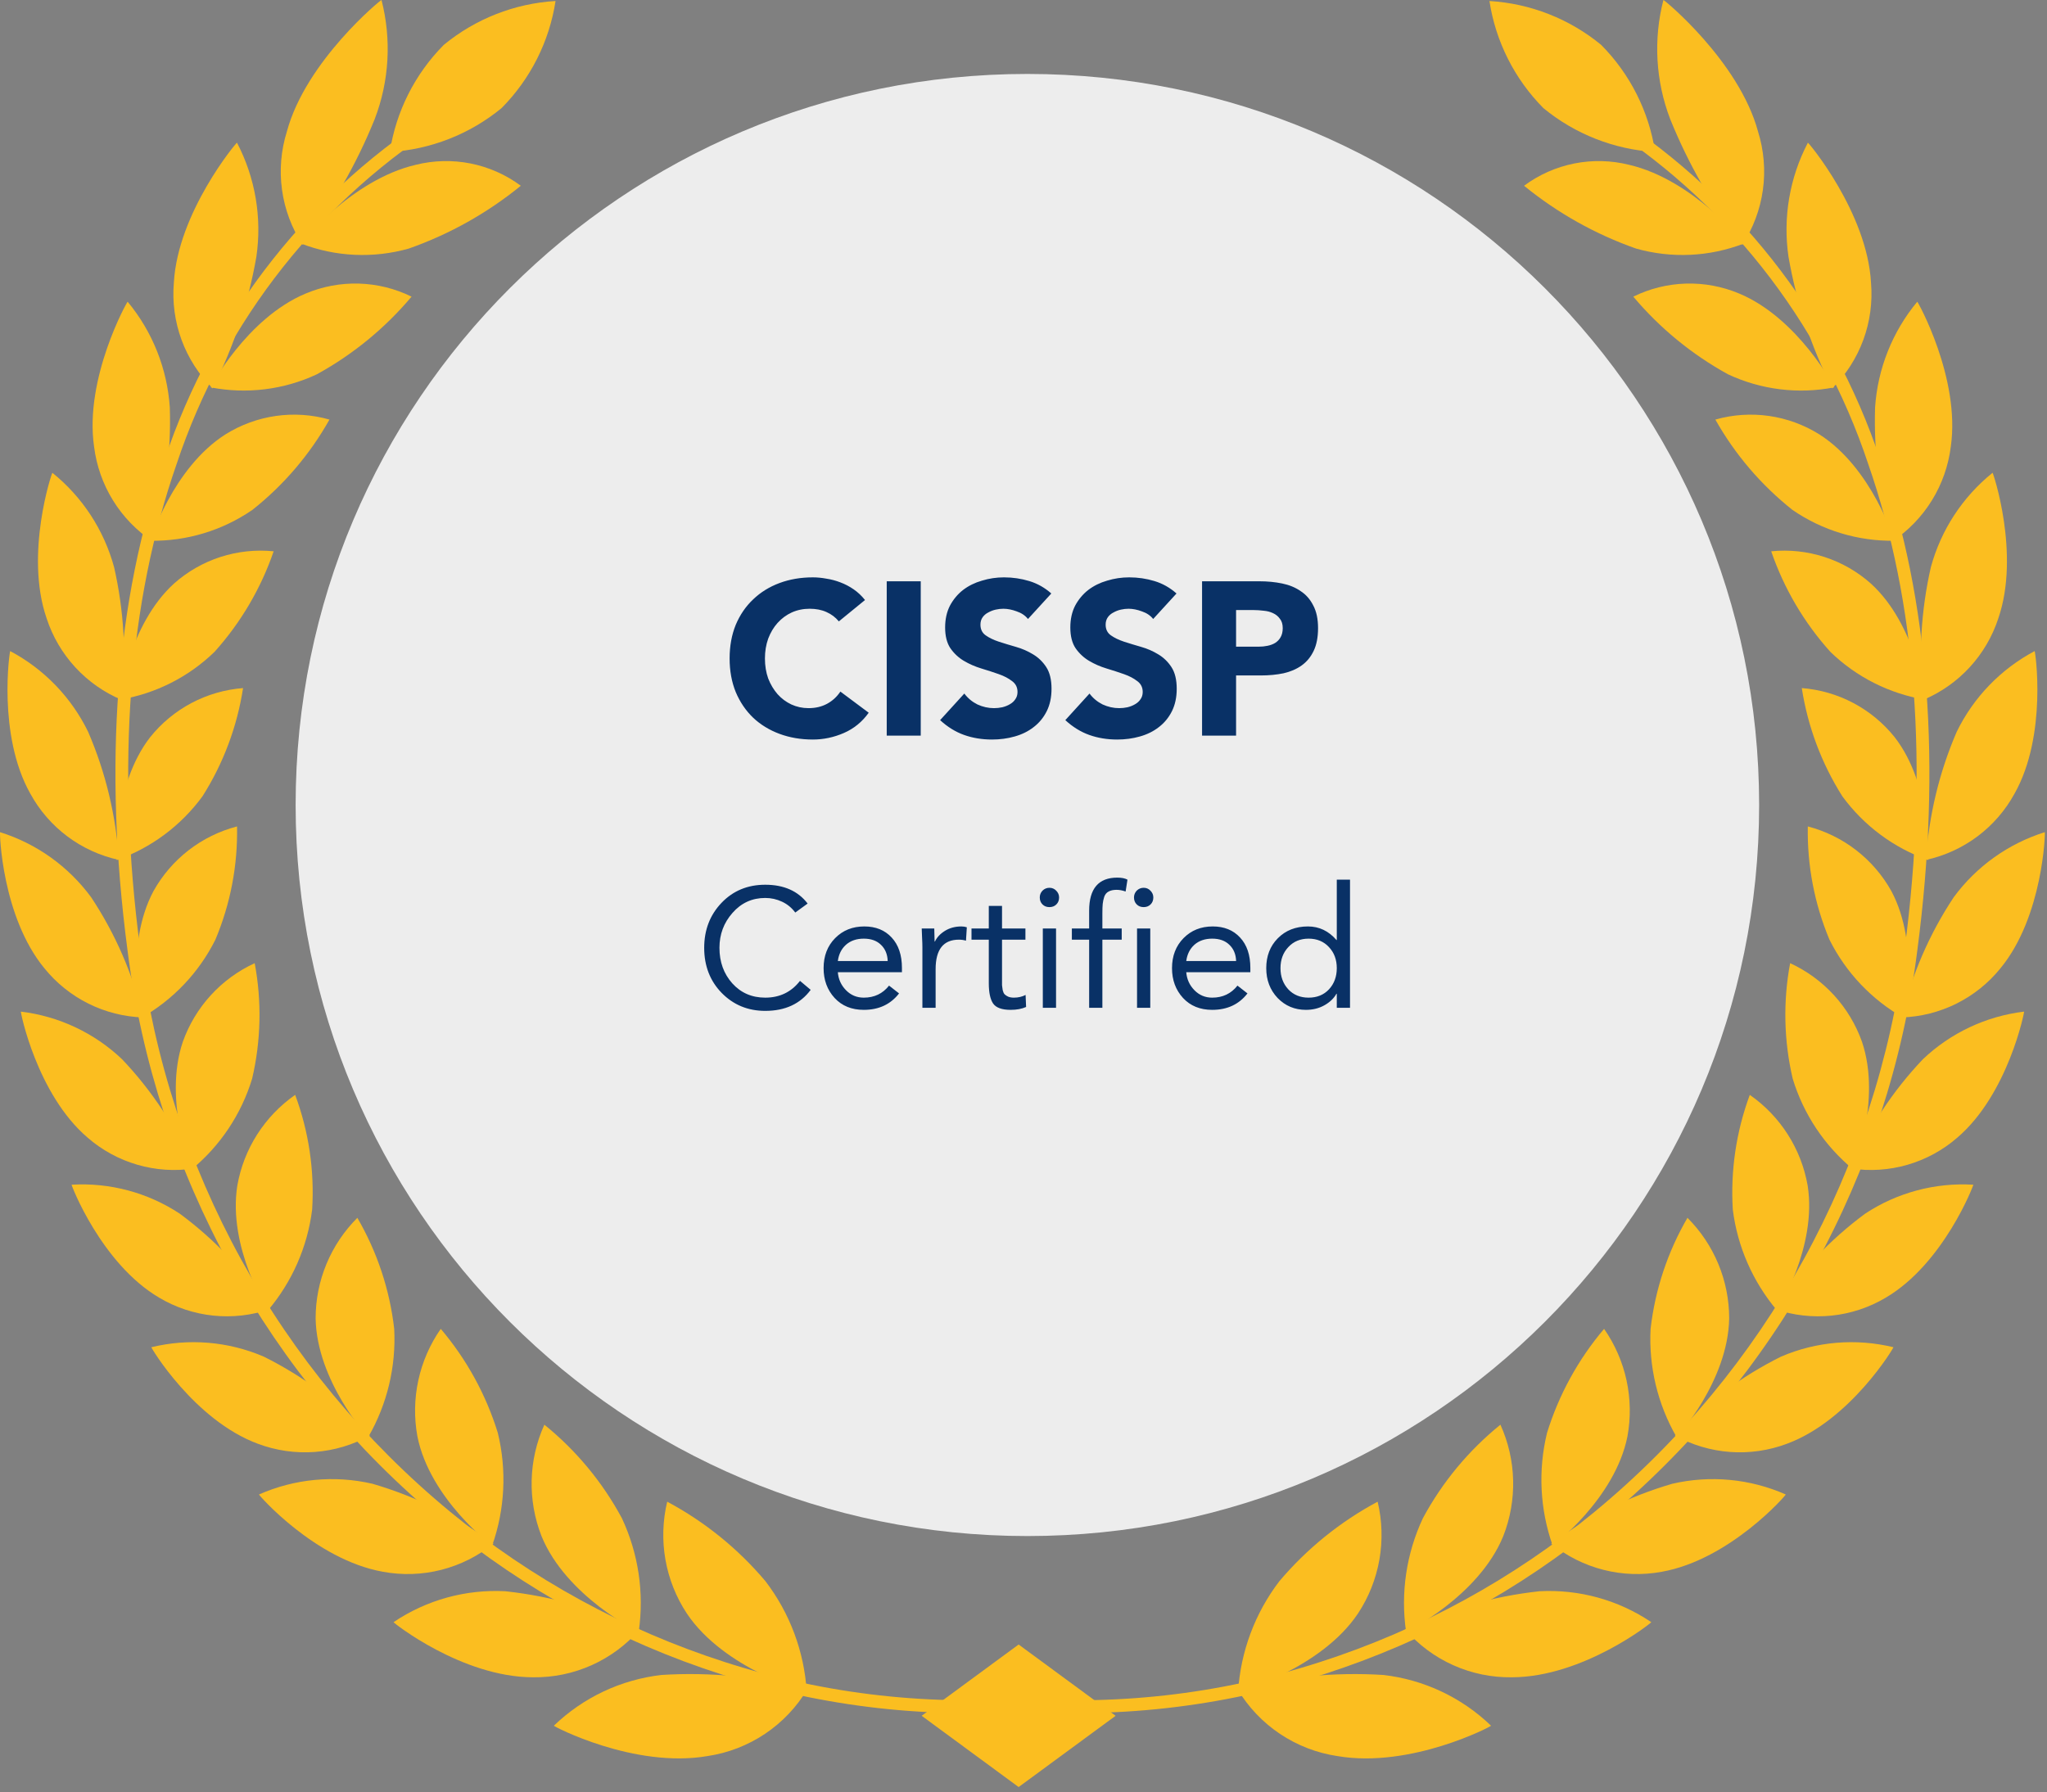 <svg width="169" height="148" viewBox="0 0 169 148" fill="none" xmlns="http://www.w3.org/2000/svg">
<rect x="0" y="0" width="169" height="148" fill="#808080" stroke="none"/>
<g clip-path="url(#clip0_7_3)">
<path d="M132.193 3.707C134.577 6.11 136.137 9.207 136.649 12.552C133.268 12.347 130.039 11.078 127.424 8.929C125.04 6.525 123.48 3.428 122.968 0.083C126.349 0.286 129.578 1.555 132.193 3.707Z" fill="#FBBE20"/>
<path d="M105.621 130.574C103.611 133.208 102.427 136.377 102.218 139.683C102.205 139.747 109.042 137.832 112.117 133.234C113.004 131.888 113.605 130.374 113.884 128.786C114.162 127.199 114.112 125.571 113.737 124.003C110.64 125.661 107.887 127.891 105.621 130.574Z" fill="#FBBE20"/>
<path d="M110.413 145.01C108.718 144.757 107.099 144.131 105.675 143.178C104.251 142.225 103.056 140.967 102.177 139.497C106.101 138.457 110.168 138.057 114.22 138.313C117.56 138.699 120.68 140.171 123.1 142.502C123.179 142.53 116.477 146.053 110.413 145.01Z" fill="#FBBE20"/>
<path d="M117.476 125.363C116.107 128.282 115.623 131.537 116.083 134.727C116.083 134.791 122.087 131.818 124.11 126.846C124.688 125.374 124.965 123.802 124.924 122.221C124.884 120.641 124.527 119.085 123.874 117.645C121.251 119.769 119.076 122.392 117.476 125.363Z" fill="#FBBE20"/>
<path d="M124.809 138.504C123.143 138.527 121.492 138.185 119.973 137.503C118.453 136.821 117.101 135.815 116.011 134.555C119.499 132.885 123.246 131.818 127.092 131.399C130.367 131.222 133.611 132.118 136.33 133.951C136.413 133.956 130.708 138.499 124.809 138.504Z" fill="#FBBE20"/>
<path d="M127.723 118.319C126.973 121.395 127.133 124.622 128.181 127.609C128.181 127.673 133.331 123.773 134.362 118.614C134.643 117.079 134.617 115.505 134.286 113.98C133.955 112.456 133.325 111.012 132.433 109.732C130.3 112.248 128.698 115.168 127.723 118.319Z" fill="#FBBE20"/>
<path d="M137.203 129.79C135.603 130.087 133.957 130.033 132.379 129.631C130.802 129.229 129.331 128.489 128.068 127.462C131.084 125.245 134.466 123.573 138.061 122.524C141.198 121.797 144.486 122.108 147.431 123.408C147.511 123.405 142.841 128.783 137.203 129.79Z" fill="#FBBE20"/>
<path d="M136.272 109.73C136.11 112.852 136.854 115.954 138.414 118.663C138.422 118.727 142.675 114.057 142.761 108.865C142.761 107.323 142.456 105.796 141.865 104.372C141.274 102.947 140.408 101.653 139.316 100.563C137.68 103.377 136.644 106.498 136.272 109.73Z" fill="#FBBE20"/>
<path d="M147.529 119.22C146.031 119.783 144.427 120.014 142.83 119.897C141.234 119.779 139.681 119.316 138.281 118.54C140.793 115.862 143.763 113.654 147.052 112.02C149.977 110.767 153.23 110.497 156.322 111.249C156.386 111.23 152.788 117.274 147.529 119.22Z" fill="#FBBE20"/>
<path d="M143.06 99.887C143.446 102.954 144.713 105.844 146.708 108.207C146.727 108.266 150.043 102.984 149.241 97.906C148.979 96.403 148.422 94.967 147.602 93.681C146.782 92.394 145.715 91.283 144.463 90.41C143.341 93.437 142.863 96.665 143.06 99.887Z" fill="#FBBE20"/>
<path d="M155.688 107.156C154.328 107.967 152.807 108.472 151.231 108.637C149.655 108.801 148.062 108.621 146.562 108.108C148.543 105.054 151.058 102.382 153.987 100.219C156.626 98.478 159.76 97.64 162.916 97.829C162.97 97.805 160.475 104.344 155.688 107.156Z" fill="#FBBE20"/>
<path d="M148.006 89.076C148.897 92.004 150.629 94.606 152.989 96.557C153.017 96.611 155.362 90.871 153.728 86.033C153.223 84.609 152.438 83.3 151.419 82.184C150.399 81.068 149.167 80.167 147.793 79.535C147.202 82.696 147.274 85.945 148.006 89.076Z" fill="#FBBE20"/>
<path d="M161.589 93.946C160.4 94.979 159.001 95.742 157.488 96.181C155.975 96.62 154.385 96.726 152.827 96.49C154.249 93.151 156.257 90.094 158.758 87.463C161.045 85.29 163.973 83.913 167.107 83.535C167.158 83.495 165.801 90.352 161.589 93.946Z" fill="#FBBE20"/>
<path d="M151.043 77.6C152.398 80.311 154.531 82.558 157.168 84.053C157.201 84.103 158.543 78.054 156.15 73.58C155.42 72.271 154.432 71.124 153.247 70.206C152.062 69.289 150.703 68.621 149.252 68.243C149.191 71.452 149.801 74.639 151.043 77.6Z" fill="#FBBE20"/>
<path d="M165.16 79.954C164.172 81.178 162.931 82.175 161.522 82.876C160.113 83.577 158.57 83.966 156.997 84.017C157.835 80.481 159.291 77.121 161.298 74.092C163.169 71.547 165.803 69.664 168.817 68.718C168.867 68.672 168.686 75.671 165.16 79.954Z" fill="#FBBE20"/>
<path d="M152.102 65.752C153.878 68.181 156.347 70.017 159.185 71.021C159.226 71.066 159.53 64.864 156.419 60.869C155.487 59.706 154.326 58.746 153.008 58.049C151.689 57.352 150.242 56.934 148.755 56.819C149.247 59.994 150.386 63.035 152.102 65.752Z" fill="#FBBE20"/>
<path d="M166.319 65.536C165.564 66.918 164.52 68.122 163.259 69.066C161.997 70.01 160.548 70.673 159.008 71.008C159.24 67.364 160.098 63.787 161.544 60.434C162.929 57.587 165.181 55.252 167.978 53.765C168.025 53.714 169.055 60.689 166.319 65.536Z" fill="#FBBE20"/>
<path d="M151.11 53.823C153.258 55.91 155.994 57.29 158.95 57.777C159 57.817 158.222 51.61 154.462 48.191C153.35 47.2 152.044 46.452 150.627 45.993C149.21 45.534 147.713 45.374 146.231 45.524C147.283 48.59 148.942 51.412 151.11 53.823Z" fill="#FBBE20"/>
<path d="M164.982 51.058C164.493 52.56 163.686 53.939 162.615 55.102C161.545 56.265 160.237 57.183 158.779 57.796C158.38 54.134 158.593 50.432 159.41 46.841C160.243 43.77 162.026 41.04 164.505 39.042C164.537 38.987 166.812 45.748 164.982 51.058Z" fill="#FBBE20"/>
<path d="M147.985 42.106C150.453 43.803 153.388 44.694 156.384 44.654C156.444 44.687 154.56 38.638 150.209 35.871C148.943 35.078 147.524 34.558 146.045 34.347C144.565 34.136 143.058 34.238 141.62 34.647C143.238 37.521 145.4 40.055 147.985 42.106Z" fill="#FBBE20"/>
<path d="M161.059 36.874C160.864 38.451 160.332 39.967 159.497 41.319C158.662 42.671 157.544 43.828 156.221 44.708C155.167 41.118 154.69 37.384 154.806 33.644C155.02 30.442 156.238 27.388 158.287 24.917C158.313 24.863 161.868 31.247 161.059 36.874Z" fill="#FBBE20"/>
<path d="M142.668 30.911C145.399 32.187 148.463 32.565 151.422 31.99C151.49 32.014 148.458 26.272 143.59 24.241C142.199 23.655 140.699 23.374 139.19 23.418C137.681 23.462 136.199 23.829 134.845 24.496C137.035 27.098 139.687 29.273 142.668 30.911Z" fill="#FBBE20"/>
<path d="M154.471 23.351C154.606 24.95 154.389 26.559 153.836 28.065C153.282 29.572 152.406 30.939 151.268 32.07C149.531 28.644 148.313 24.978 147.656 21.193C147.187 17.966 147.748 14.674 149.258 11.784C149.28 11.722 154.158 17.552 154.471 23.351Z" fill="#FBBE20"/>
<path d="M135.074 20.526C138.005 21.354 141.127 21.209 143.969 20.113C144.046 20.126 139.834 14.853 134.506 13.611C133.022 13.239 131.473 13.201 129.971 13.5C128.47 13.799 127.054 14.427 125.826 15.339C128.585 17.59 131.714 19.345 135.074 20.526Z" fill="#FBBE20"/>
<path d="M145.139 10.85C145.63 12.41 145.768 14.06 145.544 15.68C145.32 17.3 144.738 18.85 143.842 20.218C141.393 17.042 139.389 13.545 137.888 9.826C136.687 6.688 136.492 3.254 137.331 0C137.344 -0.064 143.569 5.042 145.139 10.85Z" fill="#FBBE20"/>
<path d="M82.982 141.192L83.077 140.136C91.821 140.928 100.635 139.944 108.989 137.243C117.256 134.583 124.941 130.378 131.636 124.851C145.801 113.165 154.966 96.515 157.257 78.303C159.231 63.208 158.22 49.76 154.244 38.328C150.3 26.457 142.304 16.351 131.655 9.777L132.213 8.879C143.068 15.581 151.219 25.884 155.241 37.985C159.271 49.574 160.301 63.186 158.298 78.444C155.974 96.921 146.675 113.814 132.302 125.669C125.501 131.28 117.696 135.549 109.301 138.251C100.816 140.993 91.864 141.994 82.982 141.192Z" fill="#FBBE20"/>
<path d="M36.638 3.707C34.254 6.11 32.694 9.207 32.182 12.552C35.563 12.346 38.791 11.078 41.407 8.929C43.792 6.526 45.353 3.429 45.866 0.083C42.484 0.285 39.253 1.554 36.638 3.707Z" fill="#FBBE20"/>
<path d="M63.2 130.574C65.21 133.207 66.394 136.377 66.603 139.683C66.616 139.747 59.779 137.832 56.704 133.234C55.817 131.888 55.216 130.374 54.937 128.786C54.659 127.199 54.709 125.571 55.084 124.003C58.182 125.658 60.937 127.888 63.2 130.574Z" fill="#FBBE20"/>
<path d="M58.414 145.009C60.11 144.757 61.728 144.131 63.152 143.178C64.577 142.224 65.772 140.967 66.651 139.496C62.726 138.457 58.659 138.057 54.607 138.312C51.268 138.698 48.148 140.17 45.727 142.502C45.649 142.529 52.346 146.052 58.414 145.009Z" fill="#FBBE20"/>
<path d="M51.341 125.363C52.71 128.282 53.195 131.537 52.734 134.727C52.734 134.791 46.731 131.818 44.707 126.846C44.13 125.374 43.853 123.802 43.894 122.221C43.934 120.641 44.291 119.085 44.943 117.645C47.567 119.769 49.742 122.392 51.341 125.363Z" fill="#FBBE20"/>
<path d="M44.014 138.504C45.68 138.527 47.331 138.185 48.851 137.503C50.371 136.821 51.723 135.815 52.813 134.555C49.324 132.884 45.577 131.817 41.732 131.399C38.456 131.221 35.212 132.118 32.493 133.951C32.416 133.956 38.12 138.499 44.014 138.504Z" fill="#FBBE20"/>
<path d="M41.099 118.319C41.848 121.395 41.689 124.622 40.64 127.609C40.64 127.673 35.49 123.773 34.461 118.614C34.18 117.079 34.206 115.505 34.537 113.98C34.868 112.456 35.497 111.012 36.389 109.732C38.524 112.247 40.126 115.168 41.099 118.319Z" fill="#FBBE20"/>
<path d="M31.61 129.79C33.211 130.087 34.857 130.033 36.434 129.631C38.011 129.229 39.482 128.489 40.745 127.462C37.729 125.245 34.347 123.573 30.753 122.524C27.616 121.797 24.328 122.108 21.382 123.408C21.314 123.405 25.984 128.783 31.61 129.79Z" fill="#FBBE20"/>
<path d="M32.546 109.73C32.709 112.852 31.965 115.954 30.405 118.663C30.396 118.727 26.144 114.057 26.058 108.865C26.058 107.323 26.362 105.796 26.953 104.372C27.544 102.947 28.411 101.653 29.502 100.563C31.139 103.377 32.175 106.498 32.546 109.73Z" fill="#FBBE20"/>
<path d="M21.289 119.22C22.788 119.783 24.391 120.014 25.988 119.897C27.585 119.779 29.137 119.316 30.537 118.54C28.025 115.862 25.055 113.654 21.766 112.02C18.841 110.767 15.588 110.496 12.496 111.249C12.431 111.23 16.029 117.274 21.289 119.22Z" fill="#FBBE20"/>
<path d="M25.771 99.887C25.386 102.954 24.119 105.845 22.123 108.207C22.106 108.266 18.788 102.984 19.592 97.906C19.854 96.403 20.411 94.967 21.231 93.681C22.051 92.394 23.118 91.283 24.369 90.41C25.494 93.436 25.972 96.665 25.771 99.887Z" fill="#FBBE20"/>
<path d="M13.141 107.156C14.501 107.966 16.022 108.472 17.598 108.636C19.174 108.801 20.766 108.621 22.265 108.108C20.285 105.054 17.77 102.382 14.841 100.219C12.201 98.478 9.068 97.64 5.912 97.829C5.858 97.805 8.353 104.344 13.141 107.156Z" fill="#FBBE20"/>
<path d="M20.815 89.076C19.924 92.004 18.191 94.606 15.832 96.557C15.804 96.611 13.459 90.871 15.092 86.033C15.597 84.609 16.383 83.3 17.402 82.184C18.421 81.068 19.654 80.167 21.027 79.535C21.622 82.695 21.549 85.945 20.815 89.076Z" fill="#FBBE20"/>
<path d="M7.239 93.946C8.428 94.98 9.828 95.742 11.342 96.181C12.855 96.621 14.447 96.726 16.005 96.49C14.583 93.151 12.575 90.094 10.074 87.463C7.786 85.29 4.858 83.913 1.724 83.535C1.67 83.495 3.027 90.352 7.239 93.946Z" fill="#FBBE20"/>
<path d="M17.78 77.6C16.424 80.311 14.292 82.558 11.654 84.053C11.622 84.102 10.28 78.054 12.673 73.58C13.403 72.271 14.39 71.124 15.575 70.206C16.761 69.289 18.12 68.621 19.57 68.243C19.636 71.453 19.026 74.641 17.78 77.6Z" fill="#FBBE20"/>
<path d="M3.663 79.954C4.652 81.178 5.893 82.175 7.301 82.876C8.71 83.577 10.254 83.966 11.827 84.017C10.989 80.481 9.533 77.121 7.525 74.092C5.655 71.547 3.021 69.664 0.007 68.718C-0.046 68.672 0.136 75.671 3.663 79.954Z" fill="#FBBE20"/>
<path d="M16.72 65.752C14.944 68.181 12.475 70.018 9.637 71.021C9.596 71.066 9.291 64.864 12.402 60.869C13.334 59.706 14.495 58.746 15.814 58.049C17.132 57.353 18.58 56.934 20.067 56.82C19.579 59.996 18.44 63.037 16.72 65.752Z" fill="#FBBE20"/>
<path d="M2.503 65.536C3.258 66.918 4.301 68.122 5.562 69.067C6.824 70.011 8.274 70.673 9.813 71.008C9.581 67.364 8.724 63.788 7.278 60.434C5.893 57.587 3.64 55.252 0.843 53.765C0.802 53.714 -0.228 60.689 2.503 65.536Z" fill="#FBBE20"/>
<path d="M17.715 53.823C15.567 55.91 12.831 57.29 9.874 57.777C9.825 57.818 10.602 51.611 14.362 48.191C15.475 47.201 16.78 46.453 18.197 45.993C19.614 45.535 21.111 45.375 22.593 45.524C21.541 48.59 19.882 51.412 17.715 53.823Z" fill="#FBBE20"/>
<path d="M3.848 51.058C4.337 52.56 5.144 53.939 6.215 55.102C7.285 56.265 8.593 57.183 10.051 57.796C10.45 54.134 10.237 50.432 9.421 46.841C8.587 43.77 6.804 41.04 4.325 39.042C4.292 38.987 2.015 45.748 3.848 51.058Z" fill="#FBBE20"/>
<path d="M20.835 42.106C18.367 43.803 15.432 44.694 12.436 44.654C12.376 44.687 14.26 38.638 18.611 35.871C19.877 35.078 21.296 34.558 22.775 34.347C24.255 34.136 25.762 34.238 27.2 34.647C25.585 37.524 23.423 40.058 20.835 42.106Z" fill="#FBBE20"/>
<path d="M7.766 36.874C7.961 38.45 8.493 39.967 9.328 41.319C10.163 42.671 11.28 43.827 12.604 44.708C13.659 41.118 14.137 37.384 14.02 33.644C13.806 30.442 12.589 27.388 10.539 24.916C10.51 24.863 6.95 31.247 7.766 36.874Z" fill="#FBBE20"/>
<path d="M26.155 30.911C23.425 32.187 20.361 32.564 17.402 31.99C17.334 32.014 20.366 26.272 25.234 24.241C26.625 23.655 28.125 23.374 29.634 23.418C31.143 23.462 32.624 23.829 33.978 24.496C31.79 27.099 29.137 29.274 26.155 30.911Z" fill="#FBBE20"/>
<path d="M14.353 23.351C14.218 24.95 14.435 26.559 14.988 28.065C15.542 29.571 16.418 30.938 17.556 32.07C19.294 28.643 20.511 24.977 21.168 21.192C21.637 17.966 21.076 14.674 19.566 11.784C19.545 11.721 14.671 17.552 14.353 23.351Z" fill="#FBBE20"/>
<path d="M33.749 20.526C30.818 21.354 27.697 21.209 24.855 20.113C24.778 20.126 28.99 14.853 34.318 13.611C35.803 13.239 37.351 13.201 38.853 13.5C40.354 13.799 41.77 14.427 42.998 15.339C40.239 17.59 37.109 19.345 33.749 20.526Z" fill="#FBBE20"/>
<path d="M23.688 10.85C23.198 12.41 23.059 14.06 23.284 15.68C23.508 17.3 24.089 18.85 24.985 20.218C27.435 17.042 29.438 13.545 30.939 9.826C32.141 6.688 32.335 3.254 31.497 0C31.484 -0.064 25.253 5.042 23.688 10.85Z" fill="#FBBE20"/>
<path d="M85.839 141.193L85.745 140.136C77 140.928 68.186 139.944 59.832 137.243C51.566 134.584 43.88 130.378 37.185 124.851C23.02 113.165 13.856 96.515 11.564 78.303C9.59 63.208 10.602 49.76 14.578 38.328C18.522 26.458 26.518 16.351 37.166 9.777L36.609 8.879C25.754 15.581 17.602 25.884 13.581 37.985C9.551 49.574 8.52 63.186 10.524 78.444C12.848 96.921 22.147 113.814 36.52 125.669C43.321 131.28 51.126 135.55 59.521 138.251C68.006 140.993 76.958 141.994 85.839 141.193Z" fill="#FBBE20"/>
<path d="M84.098 135.797L76.092 141.683L84.098 147.568L92.105 141.683L84.098 135.797Z" fill="#FBBE20"/>
<path d="M84.82 126.841C118.186 126.841 145.234 99.814 145.234 66.474C145.234 33.134 118.186 6.106 84.82 6.106C51.455 6.106 24.407 33.134 24.407 66.474C24.407 99.814 51.455 126.841 84.82 126.841Z" fill="#EDEDED"/>
<path d="M69.255 51.312C68.979 50.976 68.637 50.718 68.229 50.538C67.833 50.358 67.371 50.268 66.843 50.268C66.315 50.268 65.823 50.37 65.367 50.574C64.923 50.778 64.533 51.066 64.197 51.438C63.873 51.798 63.615 52.23 63.423 52.734C63.243 53.238 63.153 53.784 63.153 54.372C63.153 54.972 63.243 55.524 63.423 56.028C63.615 56.52 63.873 56.952 64.197 57.324C64.521 57.684 64.899 57.966 65.331 58.17C65.775 58.374 66.249 58.476 66.753 58.476C67.329 58.476 67.839 58.356 68.283 58.116C68.727 57.876 69.093 57.54 69.381 57.108L71.721 58.854C71.181 59.61 70.497 60.168 69.669 60.528C68.841 60.888 67.989 61.068 67.113 61.068C66.117 61.068 65.199 60.912 64.359 60.6C63.519 60.288 62.793 59.844 62.181 59.268C61.569 58.68 61.089 57.972 60.741 57.144C60.405 56.316 60.237 55.392 60.237 54.372C60.237 53.352 60.405 52.428 60.741 51.6C61.089 50.772 61.569 50.07 62.181 49.494C62.793 48.906 63.519 48.456 64.359 48.144C65.199 47.832 66.117 47.676 67.113 47.676C67.473 47.676 67.845 47.712 68.229 47.784C68.625 47.844 69.009 47.946 69.381 48.09C69.765 48.234 70.131 48.426 70.479 48.666C70.827 48.906 71.139 49.2 71.415 49.548L69.255 51.312ZM73.208 48H76.016V60.744H73.208V48ZM84.87 51.114C84.642 50.826 84.33 50.616 83.934 50.484C83.55 50.34 83.184 50.268 82.836 50.268C82.632 50.268 82.422 50.292 82.206 50.34C81.99 50.388 81.786 50.466 81.594 50.574C81.402 50.67 81.246 50.802 81.126 50.97C81.006 51.138 80.946 51.342 80.946 51.582C80.946 51.966 81.09 52.26 81.378 52.464C81.666 52.668 82.026 52.842 82.458 52.986C82.902 53.13 83.376 53.274 83.88 53.418C84.384 53.562 84.852 53.766 85.284 54.03C85.728 54.294 86.094 54.648 86.382 55.092C86.67 55.536 86.814 56.13 86.814 56.874C86.814 57.582 86.682 58.2 86.418 58.728C86.154 59.256 85.794 59.694 85.338 60.042C84.894 60.39 84.372 60.648 83.772 60.816C83.184 60.984 82.56 61.068 81.9 61.068C81.072 61.068 80.304 60.942 79.596 60.69C78.888 60.438 78.228 60.03 77.616 59.466L79.614 57.27C79.902 57.654 80.262 57.954 80.694 58.17C81.138 58.374 81.594 58.476 82.062 58.476C82.29 58.476 82.518 58.452 82.746 58.404C82.986 58.344 83.196 58.26 83.376 58.152C83.568 58.044 83.718 57.906 83.826 57.738C83.946 57.57 84.006 57.372 84.006 57.144C84.006 56.76 83.856 56.46 83.556 56.244C83.268 56.016 82.902 55.824 82.458 55.668C82.014 55.512 81.534 55.356 81.018 55.2C80.502 55.044 80.022 54.834 79.578 54.57C79.134 54.306 78.762 53.958 78.462 53.526C78.174 53.094 78.03 52.524 78.03 51.816C78.03 51.132 78.162 50.532 78.426 50.016C78.702 49.5 79.062 49.068 79.506 48.72C79.962 48.372 80.484 48.114 81.072 47.946C81.66 47.766 82.266 47.676 82.89 47.676C83.61 47.676 84.306 47.778 84.978 47.982C85.65 48.186 86.256 48.528 86.796 49.008L84.87 51.114ZM95.206 51.114C94.978 50.826 94.666 50.616 94.27 50.484C93.886 50.34 93.52 50.268 93.172 50.268C92.968 50.268 92.758 50.292 92.542 50.34C92.326 50.388 92.122 50.466 91.93 50.574C91.738 50.67 91.582 50.802 91.462 50.97C91.342 51.138 91.282 51.342 91.282 51.582C91.282 51.966 91.426 52.26 91.714 52.464C92.002 52.668 92.362 52.842 92.794 52.986C93.238 53.13 93.712 53.274 94.216 53.418C94.72 53.562 95.188 53.766 95.62 54.03C96.064 54.294 96.43 54.648 96.718 55.092C97.006 55.536 97.15 56.13 97.15 56.874C97.15 57.582 97.018 58.2 96.754 58.728C96.49 59.256 96.13 59.694 95.674 60.042C95.23 60.39 94.708 60.648 94.108 60.816C93.52 60.984 92.896 61.068 92.236 61.068C91.408 61.068 90.64 60.942 89.932 60.69C89.224 60.438 88.564 60.03 87.952 59.466L89.95 57.27C90.238 57.654 90.598 57.954 91.03 58.17C91.474 58.374 91.93 58.476 92.398 58.476C92.626 58.476 92.854 58.452 93.082 58.404C93.322 58.344 93.532 58.26 93.712 58.152C93.904 58.044 94.054 57.906 94.162 57.738C94.282 57.57 94.342 57.372 94.342 57.144C94.342 56.76 94.192 56.46 93.892 56.244C93.604 56.016 93.238 55.824 92.794 55.668C92.35 55.512 91.87 55.356 91.354 55.2C90.838 55.044 90.358 54.834 89.914 54.57C89.47 54.306 89.098 53.958 88.798 53.526C88.51 53.094 88.366 52.524 88.366 51.816C88.366 51.132 88.498 50.532 88.762 50.016C89.038 49.5 89.398 49.068 89.842 48.72C90.298 48.372 90.82 48.114 91.408 47.946C91.996 47.766 92.602 47.676 93.226 47.676C93.946 47.676 94.642 47.778 95.314 47.982C95.986 48.186 96.592 48.528 97.132 49.008L95.206 51.114ZM99.242 48H103.976C104.636 48 105.26 48.06 105.848 48.18C106.436 48.3 106.946 48.51 107.378 48.81C107.822 49.098 108.17 49.494 108.422 49.998C108.686 50.49 108.818 51.114 108.818 51.87C108.818 52.614 108.698 53.238 108.458 53.742C108.218 54.246 107.888 54.648 107.468 54.948C107.048 55.248 106.55 55.464 105.974 55.596C105.398 55.716 104.774 55.776 104.102 55.776H102.05V60.744H99.242V48ZM102.05 53.4H103.922C104.174 53.4 104.414 53.376 104.642 53.328C104.882 53.28 105.092 53.202 105.272 53.094C105.464 52.974 105.614 52.818 105.722 52.626C105.842 52.422 105.902 52.17 105.902 51.87C105.902 51.546 105.824 51.288 105.668 51.096C105.524 50.892 105.332 50.736 105.092 50.628C104.864 50.52 104.606 50.454 104.318 50.43C104.03 50.394 103.754 50.376 103.49 50.376H102.05V53.4Z" fill="#093166"/>
<path d="M66.678 74.612L65.656 75.354C65.367 74.962 65.003 74.664 64.564 74.458C64.126 74.253 63.664 74.15 63.178 74.15C62.096 74.15 61.195 74.561 60.476 75.382C59.758 76.194 59.398 77.156 59.398 78.266C59.398 79.433 59.753 80.413 60.462 81.206C61.172 81.99 62.077 82.382 63.178 82.382C64.373 82.382 65.33 81.92 66.048 80.996L66.93 81.738C66.072 82.896 64.821 83.474 63.178 83.474C61.75 83.474 60.551 82.98 59.58 81.99C58.619 81.001 58.138 79.76 58.138 78.266C58.138 76.792 58.614 75.555 59.566 74.556C60.518 73.558 61.722 73.058 63.178 73.058C64.718 73.058 65.885 73.576 66.678 74.612ZM73.4 81.388L74.226 82.032C73.526 82.938 72.555 83.39 71.314 83.39C70.315 83.39 69.512 83.064 68.906 82.41C68.299 81.748 67.996 80.926 67.996 79.946C67.996 78.938 68.313 78.112 68.948 77.468C69.582 76.824 70.385 76.502 71.356 76.502C72.298 76.502 73.05 76.806 73.61 77.412C74.179 78.019 74.464 78.859 74.464 79.932V80.282H69.172C69.218 80.861 69.442 81.356 69.844 81.766C70.245 82.177 70.735 82.382 71.314 82.382C72.182 82.382 72.877 82.051 73.4 81.388ZM69.172 79.358H73.288C73.269 78.798 73.082 78.35 72.728 78.014C72.382 77.678 71.911 77.51 71.314 77.51C70.716 77.51 70.226 77.678 69.844 78.014C69.47 78.35 69.246 78.798 69.172 79.358ZM76.153 83.222V78.224C76.153 78.01 76.144 77.73 76.125 77.384C76.106 77.039 76.097 76.801 76.097 76.67H77.133C77.133 76.782 77.138 76.96 77.147 77.202C77.156 77.445 77.161 77.627 77.161 77.748H77.189C77.348 77.403 77.623 77.109 78.015 76.866C78.407 76.624 78.86 76.502 79.373 76.502C79.541 76.502 79.69 76.526 79.821 76.572L79.751 77.678C79.574 77.622 79.378 77.594 79.163 77.594C77.884 77.594 77.245 78.406 77.245 80.03V83.222H76.153ZM84.659 76.67V77.594H82.727V80.87C82.727 81.085 82.727 81.248 82.727 81.36C82.736 81.472 82.755 81.608 82.783 81.766C82.82 81.916 82.871 82.028 82.937 82.102C83.011 82.177 83.109 82.242 83.231 82.298C83.362 82.354 83.52 82.382 83.707 82.382C84.061 82.382 84.383 82.308 84.673 82.158L84.715 83.152C84.36 83.311 83.936 83.39 83.441 83.39C82.713 83.39 82.228 83.213 81.985 82.858C81.751 82.504 81.635 81.948 81.635 81.192V77.594H80.207V76.67H81.635V74.808H82.727V76.67H84.659ZM86.095 83.222V76.67H87.187V83.222H86.095ZM85.843 74.108C85.843 73.894 85.917 73.707 86.067 73.548C86.225 73.39 86.417 73.31 86.641 73.31C86.865 73.31 87.051 73.39 87.201 73.548C87.359 73.707 87.439 73.894 87.439 74.108C87.439 74.342 87.364 74.533 87.215 74.682C87.065 74.832 86.874 74.906 86.641 74.906C86.407 74.906 86.216 74.832 86.067 74.682C85.917 74.533 85.843 74.342 85.843 74.108ZM89.92 83.222V77.594H88.492V76.67H89.92V75.2C89.92 73.38 90.695 72.47 92.244 72.47C92.599 72.47 92.879 72.526 93.084 72.638L92.93 73.618C92.669 73.525 92.421 73.478 92.188 73.478C91.917 73.478 91.698 73.525 91.53 73.618C91.362 73.702 91.241 73.847 91.166 74.052C91.101 74.258 91.059 74.454 91.04 74.64C91.021 74.827 91.012 75.093 91.012 75.438V76.67H92.608V77.594H91.012V83.222H89.92ZM93.874 83.222V76.67H94.966V83.222H93.874ZM93.622 74.108C93.622 73.894 93.697 73.707 93.846 73.548C94.005 73.39 94.196 73.31 94.42 73.31C94.644 73.31 94.831 73.39 94.98 73.548C95.139 73.707 95.218 73.894 95.218 74.108C95.218 74.342 95.143 74.533 94.994 74.682C94.845 74.832 94.653 74.906 94.42 74.906C94.187 74.906 93.995 74.832 93.846 74.682C93.697 74.533 93.622 74.342 93.622 74.108ZM102.165 81.388L102.991 82.032C102.291 82.938 101.321 83.39 100.079 83.39C99.081 83.39 98.278 83.064 97.671 82.41C97.065 81.748 96.761 80.926 96.761 79.946C96.761 78.938 97.079 78.112 97.713 77.468C98.348 76.824 99.151 76.502 100.121 76.502C101.064 76.502 101.815 76.806 102.375 77.412C102.945 78.019 103.229 78.859 103.229 79.932V80.282H97.937C97.984 80.861 98.208 81.356 98.609 81.766C99.011 82.177 99.501 82.382 100.079 82.382C100.947 82.382 101.643 82.051 102.165 81.388ZM97.937 79.358H102.053C102.035 78.798 101.848 78.35 101.493 78.014C101.148 77.678 100.677 77.51 100.079 77.51C99.482 77.51 98.992 77.678 98.609 78.014C98.236 78.35 98.012 78.798 97.937 79.358ZM110.365 83.222V82.06H110.337C110.122 82.443 109.791 82.76 109.343 83.012C108.895 83.264 108.386 83.39 107.817 83.39C106.893 83.39 106.113 83.064 105.479 82.41C104.853 81.748 104.541 80.926 104.541 79.946C104.541 78.948 104.858 78.126 105.493 77.482C106.137 76.829 106.967 76.502 107.985 76.502C108.909 76.502 109.693 76.876 110.337 77.622H110.365V72.638H111.457V83.222H110.365ZM109.721 81.696C110.15 81.23 110.365 80.646 110.365 79.946C110.365 79.246 110.15 78.668 109.721 78.21C109.291 77.744 108.731 77.51 108.041 77.51C107.35 77.51 106.79 77.744 106.361 78.21C105.931 78.668 105.717 79.246 105.717 79.946C105.717 80.646 105.931 81.23 106.361 81.696C106.79 82.154 107.35 82.382 108.041 82.382C108.731 82.382 109.291 82.154 109.721 81.696Z" fill="#093166"/>
</g>
<defs>
<clipPath id="clip0_7_3">
<rect width="169" height="148" fill="white"/>
</clipPath>
</defs>
</svg>

